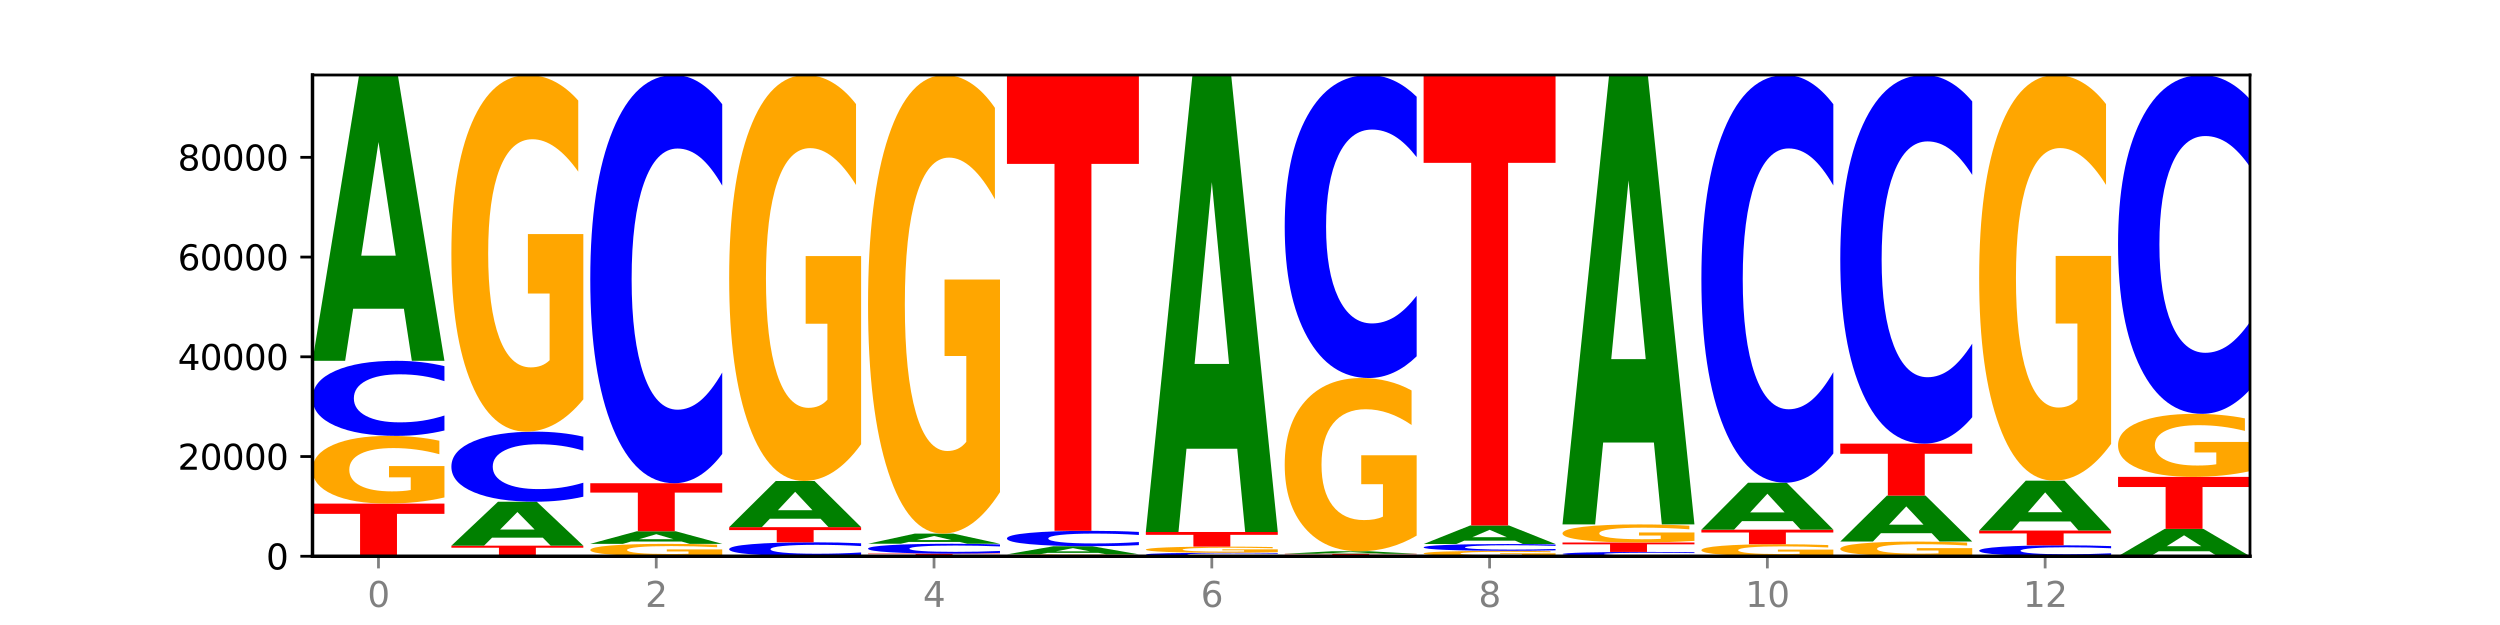 <?xml version="1.0" encoding="utf-8" standalone="no"?>
<!DOCTYPE svg PUBLIC "-//W3C//DTD SVG 1.1//EN"
  "http://www.w3.org/Graphics/SVG/1.1/DTD/svg11.dtd">
<svg xmlns:xlink="http://www.w3.org/1999/xlink" width="720pt" height="180pt" viewBox="0 0 720 180" xmlns="http://www.w3.org/2000/svg" version="1.1">
 <defs>
  <style type="text/css">*{stroke-linejoin: round; stroke-linecap: butt}</style>
 </defs>
 <g id="figure_1">
  <g id="patch_1">
   <path d="M 0 180 
L 720 180 
L 720 0 
L 0 0 
z
" style="fill: #ffffff"/>
  </g>
  <g id="axes_1">
   <g id="patch_2">
    <path d="M 90 160.2 
L 648 160.2 
L 648 21.6 
L 90 21.6 
z
" style="fill: #ffffff"/>
   </g>
   <g id="line2d_1">
    <path d="M 90 160.2 
L 648 160.2 
" clip-path="url(#p66446a0b0b)" style="fill: none; stroke: #000000; stroke-width: 0.5; stroke-linecap: square"/>
   </g>
   <g id="patch_3">
    <path d="M 90 145.03 
L 128 145.03 
L 128 147.988 
L 114.329 147.988 
L 114.329 160.2 
L 103.698 160.2 
L 103.698 147.988 
L 90 147.988 
L 90 145.03 
z
" clip-path="url(#p66446a0b0b)" style="fill: #ff0000"/>
   </g>
   <g id="patch_4">
    <path d="M 128 143.266 
Q 124.168 144.148 120.046 144.591 
Q 115.924 145.03 111.529 145.03 
Q 101.599 145.03 95.8 142.404 
Q 90 139.778 90 135.287 
Q 90 130.744 95.902 128.138 
Q 101.812 125.532 112.091 125.532 
Q 116.052 125.532 119.68 125.886 
Q 123.316 126.237 126.535 126.93 
L 126.535 130.816 
Q 123.214 129.926 119.926 129.487 
Q 116.639 129.044 113.335 129.044 
Q 107.22 129.044 103.907 130.663 
Q 100.594 132.278 100.594 135.287 
Q 100.594 138.267 103.788 139.894 
Q 106.982 141.518 112.858 141.518 
Q 114.459 141.518 115.83 141.425 
Q 117.201 141.328 118.291 141.127 
L 118.291 137.478 
L 112.032 137.478 
L 112.032 134.228 
L 128 134.228 
L 128 143.266 
z
" clip-path="url(#p66446a0b0b)" style="fill: #ffa600"/>
   </g>
   <g id="patch_5">
    <path d="M 128 123.982 
Q 124.821 124.751 121.384 125.139 
Q 117.947 125.532 114.204 125.532 
Q 103.04 125.532 96.52 122.62 
Q 90 119.709 90 114.729 
Q 90 109.732 96.52 106.825 
Q 103.04 103.913 114.204 103.913 
Q 117.947 103.913 121.384 104.306 
Q 124.821 104.695 128 105.463 
L 128 109.772 
Q 124.793 108.754 121.681 108.281 
Q 118.569 107.807 115.132 107.807 
Q 108.966 107.807 105.434 109.652 
Q 101.91 111.492 101.91 114.729 
Q 101.91 117.954 105.434 119.798 
Q 108.966 121.638 115.132 121.638 
Q 118.569 121.638 121.681 121.165 
Q 124.793 120.687 128 119.668 
L 128 123.982 
z
" clip-path="url(#p66446a0b0b)" style="fill: #0000ff"/>
   </g>
   <g id="patch_6">
    <path d="M 116.323 88.918 
L 101.708 88.918 
L 99.401 103.913 
L 90 103.913 
L 103.425 21.6 
L 114.575 21.6 
L 128 103.913 
L 118.607 103.913 
L 116.323 88.918 
z
M 104.039 73.641 
L 113.969 73.641 
L 109.012 40.899 
L 104.039 73.641 
z
" clip-path="url(#p66446a0b0b)" style="fill: #008000"/>
   </g>
   <g id="patch_7">
    <path d="M 130 157.158 
L 168 157.158 
L 168 157.751 
L 154.329 157.751 
L 154.329 160.2 
L 143.698 160.2 
L 143.698 157.751 
L 130 157.751 
L 130 157.158 
z
" clip-path="url(#p66446a0b0b)" style="fill: #ff0000"/>
   </g>
   <g id="patch_8">
    <path d="M 156.323 154.851 
L 141.708 154.851 
L 139.401 157.158 
L 130 157.158 
L 143.425 144.495 
L 154.575 144.495 
L 168 157.158 
L 158.607 157.158 
L 156.323 154.851 
z
M 144.039 152.501 
L 153.969 152.501 
L 149.012 147.464 
L 144.039 152.501 
z
" clip-path="url(#p66446a0b0b)" style="fill: #008000"/>
   </g>
   <g id="patch_9">
    <path d="M 168 143.049 
Q 164.821 143.766 161.384 144.129 
Q 157.947 144.495 154.204 144.495 
Q 143.04 144.495 136.52 141.777 
Q 130 139.059 130 134.411 
Q 130 129.746 136.52 127.032 
Q 143.04 124.314 154.204 124.314 
Q 157.947 124.314 161.384 124.681 
Q 164.821 125.044 168 125.761 
L 168 129.784 
Q 164.793 128.833 161.681 128.391 
Q 158.569 127.949 155.132 127.949 
Q 148.966 127.949 145.434 129.671 
Q 141.91 131.389 141.91 134.411 
Q 141.91 137.421 145.434 139.143 
Q 148.966 140.86 155.132 140.86 
Q 158.569 140.86 161.681 140.418 
Q 164.793 139.972 168 139.022 
L 168 143.049 
z
" clip-path="url(#p66446a0b0b)" style="fill: #0000ff"/>
   </g>
   <g id="patch_10">
    <path d="M 168 115.021 
Q 164.168 119.668 160.046 122.001 
Q 155.924 124.314 151.529 124.314 
Q 141.599 124.314 135.8 110.48 
Q 130 96.646 130 72.989 
Q 130 49.056 135.902 35.328 
Q 141.812 21.6 152.091 21.6 
Q 156.052 21.6 159.68 23.467 
Q 163.316 25.313 166.535 28.962 
L 166.535 49.437 
Q 163.214 44.748 159.926 42.436 
Q 156.639 40.102 153.335 40.102 
Q 147.22 40.102 143.907 48.631 
Q 140.594 57.139 140.594 72.989 
Q 140.594 88.69 143.788 97.262 
Q 146.982 105.812 152.858 105.812 
Q 154.459 105.812 155.83 105.324 
Q 157.201 104.815 158.291 103.754 
L 158.291 84.531 
L 152.032 84.531 
L 152.032 67.409 
L 168 67.409 
L 168 115.021 
z
" clip-path="url(#p66446a0b0b)" style="fill: #ffa600"/>
   </g>
   <g id="patch_11">
    <path d="M 208 159.877 
Q 204.168 160.038 200.046 160.12 
Q 195.924 160.2 191.529 160.2 
Q 181.599 160.2 175.8 159.719 
Q 170 159.237 170 158.414 
Q 170 157.582 175.902 157.104 
Q 181.812 156.627 192.091 156.627 
Q 196.052 156.627 199.68 156.692 
Q 203.316 156.756 206.535 156.883 
L 206.535 157.595 
Q 203.214 157.432 199.926 157.352 
Q 196.639 157.27 193.335 157.27 
Q 187.22 157.27 183.907 157.567 
Q 180.594 157.863 180.594 158.414 
Q 180.594 158.961 183.788 159.259 
Q 186.982 159.556 192.858 159.556 
Q 194.459 159.556 195.83 159.539 
Q 197.201 159.522 198.291 159.485 
L 198.291 158.816 
L 192.032 158.816 
L 192.032 158.22 
L 208 158.22 
L 208 159.877 
z
" clip-path="url(#p66446a0b0b)" style="fill: #ffa600"/>
   </g>
   <g id="patch_12">
    <path d="M 196.323 155.965 
L 181.708 155.965 
L 179.401 156.627 
L 170 156.627 
L 183.425 152.996 
L 194.575 152.996 
L 208 156.627 
L 198.607 156.627 
L 196.323 155.965 
z
M 184.039 155.292 
L 193.969 155.292 
L 189.012 153.847 
L 184.039 155.292 
z
" clip-path="url(#p66446a0b0b)" style="fill: #008000"/>
   </g>
   <g id="patch_13">
    <path d="M 170 139.173 
L 208 139.173 
L 208 141.869 
L 194.329 141.869 
L 194.329 152.996 
L 183.698 152.996 
L 183.698 141.869 
L 170 141.869 
L 170 139.173 
z
" clip-path="url(#p66446a0b0b)" style="fill: #ff0000"/>
   </g>
   <g id="patch_14">
    <path d="M 208 130.745 
Q 204.821 134.923 201.384 137.036 
Q 197.947 139.173 194.204 139.173 
Q 183.04 139.173 176.52 123.338 
Q 170 107.503 170 80.423 
Q 170 53.246 176.52 37.435 
Q 183.04 21.6 194.204 21.6 
Q 197.947 21.6 201.384 23.737 
Q 204.821 25.85 208 30.028 
L 208 53.464 
Q 204.793 47.927 201.681 45.353 
Q 198.569 42.778 195.132 42.778 
Q 188.966 42.778 185.434 52.809 
Q 181.91 62.815 181.91 80.423 
Q 181.91 97.958 185.434 107.989 
Q 188.966 117.995 195.132 117.995 
Q 198.569 117.995 201.681 115.42 
Q 204.793 112.822 208 107.284 
L 208 130.745 
z
" clip-path="url(#p66446a0b0b)" style="fill: #0000ff"/>
   </g>
   <g id="patch_15">
    <path d="M 248 159.912 
Q 244.821 160.055 241.384 160.127 
Q 237.947 160.2 234.204 160.2 
Q 223.04 160.2 216.52 159.659 
Q 210 159.118 210 158.193 
Q 210 157.264 216.52 156.724 
Q 223.04 156.183 234.204 156.183 
Q 237.947 156.183 241.384 156.256 
Q 244.821 156.328 248 156.471 
L 248 157.272 
Q 244.793 157.082 241.681 156.995 
Q 238.569 156.907 235.132 156.907 
Q 228.966 156.907 225.434 157.249 
Q 221.91 157.591 221.91 158.193 
Q 221.91 158.792 225.434 159.135 
Q 228.966 159.476 235.132 159.476 
Q 238.569 159.476 241.681 159.388 
Q 244.793 159.3 248 159.11 
L 248 159.912 
z
" clip-path="url(#p66446a0b0b)" style="fill: #0000ff"/>
   </g>
   <g id="patch_16">
    <path d="M 210 151.821 
L 248 151.821 
L 248 152.672 
L 234.329 152.672 
L 234.329 156.183 
L 223.698 156.183 
L 223.698 152.672 
L 210 152.672 
L 210 151.821 
z
" clip-path="url(#p66446a0b0b)" style="fill: #ff0000"/>
   </g>
   <g id="patch_17">
    <path d="M 236.323 149.399 
L 221.708 149.399 
L 219.401 151.821 
L 210 151.821 
L 223.425 138.522 
L 234.575 138.522 
L 248 151.821 
L 238.607 151.821 
L 236.323 149.399 
z
M 224.039 146.93 
L 233.969 146.93 
L 229.012 141.64 
L 224.039 146.93 
z
" clip-path="url(#p66446a0b0b)" style="fill: #008000"/>
   </g>
   <g id="patch_18">
    <path d="M 248 127.943 
Q 244.168 133.233 240.046 135.89 
Q 235.924 138.522 231.529 138.522 
Q 221.599 138.522 215.8 122.775 
Q 210 107.027 210 80.097 
Q 210 52.853 215.902 37.227 
Q 221.812 21.6 232.091 21.6 
Q 236.052 21.6 239.68 23.725 
Q 243.316 25.827 246.535 29.981 
L 246.535 53.288 
Q 243.214 47.95 239.926 45.318 
Q 236.639 42.661 233.335 42.661 
Q 227.22 42.661 223.907 52.37 
Q 220.594 62.055 220.594 80.097 
Q 220.594 97.97 223.788 107.728 
Q 226.982 117.461 232.858 117.461 
Q 234.459 117.461 235.83 116.906 
Q 237.201 116.326 238.291 115.119 
L 238.291 93.236 
L 232.032 93.236 
L 232.032 73.745 
L 248 73.745 
L 248 127.943 
z
" clip-path="url(#p66446a0b0b)" style="fill: #ffa600"/>
   </g>
   <g id="patch_19">
    <path d="M 250 159.446 
L 288 159.446 
L 288 159.593 
L 274.329 159.593 
L 274.329 160.2 
L 263.698 160.2 
L 263.698 159.593 
L 250 159.593 
L 250 159.446 
z
" clip-path="url(#p66446a0b0b)" style="fill: #ff0000"/>
   </g>
   <g id="patch_20">
    <path d="M 288 159.242 
Q 284.821 159.343 281.384 159.394 
Q 277.947 159.446 274.204 159.446 
Q 263.04 159.446 256.52 159.063 
Q 250 158.68 250 158.025 
Q 250 157.368 256.52 156.985 
Q 263.04 156.602 274.204 156.602 
Q 277.947 156.602 281.384 156.654 
Q 284.821 156.705 288 156.806 
L 288 157.373 
Q 284.793 157.239 281.681 157.177 
Q 278.569 157.115 275.132 157.115 
Q 268.966 157.115 265.434 157.357 
Q 261.91 157.599 261.91 158.025 
Q 261.91 158.449 265.434 158.692 
Q 268.966 158.934 275.132 158.934 
Q 278.569 158.934 281.681 158.872 
Q 284.793 158.809 288 158.675 
L 288 159.242 
z
" clip-path="url(#p66446a0b0b)" style="fill: #0000ff"/>
   </g>
   <g id="patch_21">
    <path d="M 276.323 156.071 
L 261.708 156.071 
L 259.401 156.602 
L 250 156.602 
L 263.425 153.685 
L 274.575 153.685 
L 288 156.602 
L 278.607 156.602 
L 276.323 156.071 
z
M 264.039 155.53 
L 273.969 155.53 
L 269.012 154.369 
L 264.039 155.53 
z
" clip-path="url(#p66446a0b0b)" style="fill: #008000"/>
   </g>
   <g id="patch_22">
    <path d="M 288 141.735 
Q 284.168 147.71 280.046 150.711 
Q 275.924 153.685 271.529 153.685 
Q 261.599 153.685 255.8 135.896 
Q 250 118.106 250 87.684 
Q 250 56.906 255.902 39.253 
Q 261.812 21.6 272.091 21.6 
Q 276.052 21.6 279.68 24.001 
Q 283.316 26.375 286.535 31.068 
L 286.535 57.398 
Q 283.214 51.368 279.926 48.394 
Q 276.639 45.392 273.335 45.392 
Q 267.22 45.392 263.907 56.361 
Q 260.594 67.302 260.594 87.684 
Q 260.594 107.874 263.788 118.897 
Q 266.982 129.893 272.858 129.893 
Q 274.459 129.893 275.83 129.266 
Q 277.201 128.611 278.291 127.247 
L 278.291 102.527 
L 272.032 102.527 
L 272.032 80.508 
L 288 80.508 
L 288 141.735 
z
" clip-path="url(#p66446a0b0b)" style="fill: #ffa600"/>
   </g>
   <g id="patch_23">
    <path d="M 328 160.15 
Q 324.168 160.175 320.046 160.188 
Q 315.924 160.2 311.529 160.2 
Q 301.599 160.2 295.8 160.126 
Q 290 160.051 290 159.924 
Q 290 159.796 295.902 159.722 
Q 301.812 159.649 312.091 159.649 
Q 316.052 159.649 319.68 159.659 
Q 323.316 159.668 326.535 159.688 
L 326.535 159.798 
Q 323.214 159.773 319.926 159.76 
Q 316.639 159.748 313.335 159.748 
Q 307.22 159.748 303.907 159.794 
Q 300.594 159.839 300.594 159.924 
Q 300.594 160.009 303.788 160.055 
Q 306.982 160.101 312.858 160.101 
Q 314.459 160.101 315.83 160.098 
Q 317.201 160.095 318.291 160.09 
L 318.291 159.986 
L 312.032 159.986 
L 312.032 159.894 
L 328 159.894 
L 328 160.15 
z
" clip-path="url(#p66446a0b0b)" style="fill: #ffa600"/>
   </g>
   <g id="patch_24">
    <path d="M 316.323 159.224 
L 301.708 159.224 
L 299.401 159.649 
L 290 159.649 
L 303.425 157.316 
L 314.575 157.316 
L 328 159.649 
L 318.607 159.649 
L 316.323 159.224 
z
M 304.039 158.791 
L 313.969 158.791 
L 309.012 157.863 
L 304.039 158.791 
z
" clip-path="url(#p66446a0b0b)" style="fill: #008000"/>
   </g>
   <g id="patch_25">
    <path d="M 328 156.998 
Q 324.821 157.156 321.384 157.235 
Q 317.947 157.316 314.204 157.316 
Q 303.04 157.316 296.52 156.718 
Q 290 156.12 290 155.096 
Q 290 154.07 296.52 153.472 
Q 303.04 152.874 314.204 152.874 
Q 317.947 152.874 321.384 152.955 
Q 324.821 153.035 328 153.192 
L 328 154.078 
Q 324.793 153.869 321.681 153.771 
Q 318.569 153.674 315.132 153.674 
Q 308.966 153.674 305.434 154.053 
Q 301.91 154.431 301.91 155.096 
Q 301.91 155.759 305.434 156.138 
Q 308.966 156.516 315.132 156.516 
Q 318.569 156.516 321.681 156.419 
Q 324.793 156.321 328 156.111 
L 328 156.998 
z
" clip-path="url(#p66446a0b0b)" style="fill: #0000ff"/>
   </g>
   <g id="patch_26">
    <path d="M 290 21.6 
L 328 21.6 
L 328 47.202 
L 314.329 47.202 
L 314.329 152.874 
L 303.698 152.874 
L 303.698 47.202 
L 290 47.202 
L 290 21.6 
z
" clip-path="url(#p66446a0b0b)" style="fill: #ff0000"/>
   </g>
   <g id="patch_27">
    <path d="M 368 160.127 
Q 364.821 160.163 361.384 160.182 
Q 357.947 160.2 354.204 160.2 
Q 343.04 160.2 336.52 160.063 
Q 330 159.926 330 159.693 
Q 330 159.458 336.52 159.321 
Q 343.04 159.185 354.204 159.185 
Q 357.947 159.185 361.384 159.203 
Q 364.821 159.221 368 159.257 
L 368 159.46 
Q 364.793 159.412 361.681 159.39 
Q 358.569 159.368 355.132 159.368 
Q 348.966 159.368 345.434 159.454 
Q 341.91 159.541 341.91 159.693 
Q 341.91 159.844 345.434 159.931 
Q 348.966 160.017 355.132 160.017 
Q 358.569 160.017 361.681 159.995 
Q 364.793 159.972 368 159.925 
L 368 160.127 
z
" clip-path="url(#p66446a0b0b)" style="fill: #0000ff"/>
   </g>
   <g id="patch_28">
    <path d="M 368 159.025 
Q 364.168 159.105 360.046 159.145 
Q 355.924 159.185 351.529 159.185 
Q 341.599 159.185 335.8 158.947 
Q 330 158.71 330 158.304 
Q 330 157.893 335.902 157.658 
Q 341.812 157.422 352.091 157.422 
Q 356.052 157.422 359.68 157.454 
Q 363.316 157.486 366.535 157.549 
L 366.535 157.9 
Q 363.214 157.82 359.926 157.78 
Q 356.639 157.74 353.335 157.74 
Q 347.22 157.74 343.907 157.886 
Q 340.594 158.032 340.594 158.304 
Q 340.594 158.573 343.788 158.721 
Q 346.982 158.867 352.858 158.867 
Q 354.459 158.867 355.83 158.859 
Q 357.201 158.85 358.291 158.832 
L 358.291 158.502 
L 352.032 158.502 
L 352.032 158.208 
L 368 158.208 
L 368 159.025 
z
" clip-path="url(#p66446a0b0b)" style="fill: #ffa600"/>
   </g>
   <g id="patch_29">
    <path d="M 330 153.213 
L 368 153.213 
L 368 154.034 
L 354.329 154.034 
L 354.329 157.422 
L 343.698 157.422 
L 343.698 154.034 
L 330 154.034 
L 330 153.213 
z
" clip-path="url(#p66446a0b0b)" style="fill: #ff0000"/>
   </g>
   <g id="patch_30">
    <path d="M 356.323 129.237 
L 341.708 129.237 
L 339.401 153.213 
L 330 153.213 
L 343.425 21.6 
L 354.575 21.6 
L 368 153.213 
L 358.607 153.213 
L 356.323 129.237 
z
M 344.039 104.81 
L 353.969 104.81 
L 349.012 52.458 
L 344.039 104.81 
z
" clip-path="url(#p66446a0b0b)" style="fill: #008000"/>
   </g>
   <g id="patch_31">
    <path d="M 370 159.489 
L 408 159.489 
L 408 159.628 
L 394.329 159.628 
L 394.329 160.2 
L 383.698 160.2 
L 383.698 159.628 
L 370 159.628 
L 370 159.489 
z
" clip-path="url(#p66446a0b0b)" style="fill: #ff0000"/>
   </g>
   <g id="patch_32">
    <path d="M 396.323 159.359 
L 381.708 159.359 
L 379.401 159.489 
L 370 159.489 
L 383.425 158.772 
L 394.575 158.772 
L 408 159.489 
L 398.607 159.489 
L 396.323 159.359 
z
M 384.039 159.226 
L 393.969 159.226 
L 389.012 158.94 
L 384.039 159.226 
z
" clip-path="url(#p66446a0b0b)" style="fill: #008000"/>
   </g>
   <g id="patch_33">
    <path d="M 408 154.257 
Q 404.168 156.515 400.046 157.649 
Q 395.924 158.772 391.529 158.772 
Q 381.599 158.772 375.8 152.052 
Q 370 145.331 370 133.837 
Q 370 122.21 375.902 115.54 
Q 381.812 108.871 392.091 108.871 
Q 396.052 108.871 399.68 109.778 
Q 403.316 110.675 406.535 112.448 
L 406.535 122.395 
Q 403.214 120.117 399.926 118.993 
Q 396.639 117.86 393.335 117.86 
Q 387.22 117.86 383.907 122.003 
Q 380.594 126.137 380.594 133.837 
Q 380.594 141.465 383.788 145.63 
Q 386.982 149.784 392.858 149.784 
Q 394.459 149.784 395.83 149.547 
Q 397.201 149.299 398.291 148.784 
L 398.291 139.445 
L 392.032 139.445 
L 392.032 131.126 
L 408 131.126 
L 408 154.257 
z
" clip-path="url(#p66446a0b0b)" style="fill: #ffa600"/>
   </g>
   <g id="patch_34">
    <path d="M 408 102.615 
Q 404.821 105.716 401.384 107.285 
Q 397.947 108.871 394.204 108.871 
Q 383.04 108.871 376.52 97.117 
Q 370 85.363 370 65.263 
Q 370 45.09 376.52 33.354 
Q 383.04 21.6 394.204 21.6 
Q 397.947 21.6 401.384 23.186 
Q 404.821 24.755 408 27.856 
L 408 45.252 
Q 404.793 41.142 401.681 39.231 
Q 398.569 37.32 395.132 37.32 
Q 388.966 37.32 385.434 44.765 
Q 381.91 52.193 381.91 65.263 
Q 381.91 78.278 385.434 85.724 
Q 388.966 93.151 395.132 93.151 
Q 398.569 93.151 401.681 91.24 
Q 404.793 89.311 408 85.201 
L 408 102.615 
z
" clip-path="url(#p66446a0b0b)" style="fill: #0000ff"/>
   </g>
   <g id="patch_35">
    <path d="M 448 160.058 
Q 444.168 160.129 440.046 160.165 
Q 435.924 160.2 431.529 160.2 
Q 421.599 160.2 415.8 159.989 
Q 410 159.779 410 159.418 
Q 410 159.054 415.902 158.845 
Q 421.812 158.636 432.091 158.636 
Q 436.052 158.636 439.68 158.664 
Q 443.316 158.693 446.535 158.748 
L 446.535 159.06 
Q 443.214 158.988 439.926 158.953 
Q 436.639 158.918 433.335 158.918 
Q 427.22 158.918 423.907 159.048 
Q 420.594 159.177 420.594 159.418 
Q 420.594 159.658 423.788 159.788 
Q 426.982 159.918 432.858 159.918 
Q 434.459 159.918 435.83 159.911 
Q 437.201 159.903 438.291 159.887 
L 438.291 159.594 
L 432.032 159.594 
L 432.032 159.334 
L 448 159.334 
L 448 160.058 
z
" clip-path="url(#p66446a0b0b)" style="fill: #ffa600"/>
   </g>
   <g id="patch_36">
    <path d="M 448 158.496 
Q 444.821 158.565 441.384 158.6 
Q 437.947 158.636 434.204 158.636 
Q 423.04 158.636 416.52 158.373 
Q 410 158.109 410 157.659 
Q 410 157.206 416.52 156.943 
Q 423.04 156.68 434.204 156.68 
Q 437.947 156.68 441.384 156.715 
Q 444.821 156.751 448 156.82 
L 448 157.21 
Q 444.793 157.118 441.681 157.075 
Q 438.569 157.032 435.132 157.032 
Q 428.966 157.032 425.434 157.199 
Q 421.91 157.366 421.91 157.659 
Q 421.91 157.95 425.434 158.117 
Q 428.966 158.284 435.132 158.284 
Q 438.569 158.284 441.681 158.241 
Q 444.793 158.198 448 158.105 
L 448 158.496 
z
" clip-path="url(#p66446a0b0b)" style="fill: #0000ff"/>
   </g>
   <g id="patch_37">
    <path d="M 436.323 155.706 
L 421.708 155.706 
L 419.401 156.68 
L 410 156.68 
L 423.425 151.332 
L 434.575 151.332 
L 448 156.68 
L 438.607 156.68 
L 436.323 155.706 
z
M 424.039 154.713 
L 433.969 154.713 
L 429.012 152.586 
L 424.039 154.713 
z
" clip-path="url(#p66446a0b0b)" style="fill: #008000"/>
   </g>
   <g id="patch_38">
    <path d="M 410 21.6 
L 448 21.6 
L 448 46.901 
L 434.329 46.901 
L 434.329 151.332 
L 423.698 151.332 
L 423.698 46.901 
L 410 46.901 
L 410 21.6 
z
" clip-path="url(#p66446a0b0b)" style="fill: #ff0000"/>
   </g>
   <g id="patch_39">
    <path d="M 488 160.111 
Q 484.821 160.155 481.384 160.177 
Q 477.947 160.2 474.204 160.2 
Q 463.04 160.2 456.52 160.033 
Q 450 159.865 450 159.579 
Q 450 159.292 456.52 159.125 
Q 463.04 158.958 474.204 158.958 
Q 477.947 158.958 481.384 158.98 
Q 484.821 159.003 488 159.047 
L 488 159.294 
Q 484.793 159.236 481.681 159.209 
Q 478.569 159.181 475.132 159.181 
Q 468.966 159.181 465.434 159.287 
Q 461.91 159.393 461.91 159.579 
Q 461.91 159.765 465.434 159.87 
Q 468.966 159.976 475.132 159.976 
Q 478.569 159.976 481.681 159.949 
Q 484.793 159.922 488 159.863 
L 488 160.111 
z
" clip-path="url(#p66446a0b0b)" style="fill: #0000ff"/>
   </g>
   <g id="patch_40">
    <path d="M 450 156.242 
L 488 156.242 
L 488 156.772 
L 474.329 156.772 
L 474.329 158.958 
L 463.698 158.958 
L 463.698 156.772 
L 450 156.772 
L 450 156.242 
z
" clip-path="url(#p66446a0b0b)" style="fill: #ff0000"/>
   </g>
   <g id="patch_41">
    <path d="M 488 155.77 
Q 484.168 156.006 480.046 156.125 
Q 475.924 156.242 471.529 156.242 
Q 461.599 156.242 455.8 155.54 
Q 450 154.838 450 153.638 
Q 450 152.424 455.902 151.728 
Q 461.812 151.031 472.091 151.031 
Q 476.052 151.031 479.68 151.126 
Q 483.316 151.22 486.535 151.405 
L 486.535 152.444 
Q 483.214 152.206 479.926 152.088 
Q 476.639 151.97 473.335 151.97 
Q 467.22 151.97 463.907 152.403 
Q 460.594 152.834 460.594 153.638 
Q 460.594 154.435 463.788 154.87 
Q 466.982 155.303 472.858 155.303 
Q 474.459 155.303 475.83 155.279 
Q 477.201 155.253 478.291 155.199 
L 478.291 154.224 
L 472.032 154.224 
L 472.032 153.355 
L 488 153.355 
L 488 155.77 
z
" clip-path="url(#p66446a0b0b)" style="fill: #ffa600"/>
   </g>
   <g id="patch_42">
    <path d="M 476.323 127.453 
L 461.708 127.453 
L 459.401 151.031 
L 450 151.031 
L 463.425 21.6 
L 474.575 21.6 
L 488 151.031 
L 478.607 151.031 
L 476.323 127.453 
z
M 464.039 103.431 
L 473.969 103.431 
L 469.012 51.947 
L 464.039 103.431 
z
" clip-path="url(#p66446a0b0b)" style="fill: #008000"/>
   </g>
   <g id="patch_43">
    <path d="M 528 159.886 
Q 524.168 160.043 520.046 160.122 
Q 515.924 160.2 511.529 160.2 
Q 501.599 160.2 495.8 159.733 
Q 490 159.265 490 158.466 
Q 490 157.658 495.902 157.194 
Q 501.812 156.73 512.091 156.73 
Q 516.052 156.73 519.68 156.793 
Q 523.316 156.856 526.535 156.979 
L 526.535 157.671 
Q 523.214 157.512 519.926 157.434 
Q 516.639 157.355 513.335 157.355 
Q 507.22 157.355 503.907 157.643 
Q 500.594 157.931 500.594 158.466 
Q 500.594 158.997 503.788 159.286 
Q 506.982 159.575 512.858 159.575 
Q 514.459 159.575 515.83 159.559 
Q 517.201 159.541 518.291 159.505 
L 518.291 158.856 
L 512.032 158.856 
L 512.032 158.278 
L 528 158.278 
L 528 159.886 
z
" clip-path="url(#p66446a0b0b)" style="fill: #ffa600"/>
   </g>
   <g id="patch_44">
    <path d="M 490 152.547 
L 528 152.547 
L 528 153.363 
L 514.329 153.363 
L 514.329 156.73 
L 503.698 156.73 
L 503.698 153.363 
L 490 153.363 
L 490 152.547 
z
" clip-path="url(#p66446a0b0b)" style="fill: #ff0000"/>
   </g>
   <g id="patch_45">
    <path d="M 516.323 150.083 
L 501.708 150.083 
L 499.401 152.547 
L 490 152.547 
L 503.425 139.024 
L 514.575 139.024 
L 528 152.547 
L 518.607 152.547 
L 516.323 150.083 
z
M 504.039 147.573 
L 513.969 147.573 
L 509.012 142.194 
L 504.039 147.573 
z
" clip-path="url(#p66446a0b0b)" style="fill: #008000"/>
   </g>
   <g id="patch_46">
    <path d="M 528 130.607 
Q 524.821 134.779 521.384 136.889 
Q 517.947 139.024 514.204 139.024 
Q 503.04 139.024 496.52 123.209 
Q 490 107.394 490 80.348 
Q 490 53.206 496.52 37.415 
Q 503.04 21.6 514.204 21.6 
Q 517.947 21.6 521.384 23.735 
Q 524.821 25.845 528 30.017 
L 528 53.424 
Q 524.793 47.894 521.681 45.322 
Q 518.569 42.751 515.132 42.751 
Q 508.966 42.751 505.434 52.769 
Q 501.91 62.763 501.91 80.348 
Q 501.91 97.861 505.434 107.879 
Q 508.966 117.872 515.132 117.872 
Q 518.569 117.872 521.681 115.301 
Q 524.793 112.706 528 107.175 
L 528 130.607 
z
" clip-path="url(#p66446a0b0b)" style="fill: #0000ff"/>
   </g>
   <g id="patch_47">
    <path d="M 568 159.817 
Q 564.168 160.009 560.046 160.105 
Q 555.924 160.2 551.529 160.2 
Q 541.599 160.2 535.8 159.63 
Q 530 159.06 530 158.085 
Q 530 157.099 535.902 156.533 
Q 541.812 155.968 552.091 155.968 
Q 556.052 155.968 559.68 156.045 
Q 563.316 156.121 566.535 156.271 
L 566.535 157.115 
Q 563.214 156.921 559.926 156.826 
Q 556.639 156.73 553.335 156.73 
Q 547.22 156.73 543.907 157.081 
Q 540.594 157.432 540.594 158.085 
Q 540.594 158.732 543.788 159.085 
Q 546.982 159.438 552.858 159.438 
Q 554.459 159.438 555.83 159.418 
Q 557.201 159.397 558.291 159.353 
L 558.291 158.561 
L 552.032 158.561 
L 552.032 157.855 
L 568 157.855 
L 568 159.817 
z
" clip-path="url(#p66446a0b0b)" style="fill: #ffa600"/>
   </g>
   <g id="patch_48">
    <path d="M 556.323 153.558 
L 541.708 153.558 
L 539.401 155.968 
L 530 155.968 
L 543.425 142.742 
L 554.575 142.742 
L 568 155.968 
L 558.607 155.968 
L 556.323 153.558 
z
M 544.039 151.104 
L 553.969 151.104 
L 549.012 145.843 
L 544.039 151.104 
z
" clip-path="url(#p66446a0b0b)" style="fill: #008000"/>
   </g>
   <g id="patch_49">
    <path d="M 530 127.768 
L 568 127.768 
L 568 130.688 
L 554.329 130.688 
L 554.329 142.742 
L 543.698 142.742 
L 543.698 130.688 
L 530 130.688 
L 530 127.768 
z
" clip-path="url(#p66446a0b0b)" style="fill: #ff0000"/>
   </g>
   <g id="patch_50">
    <path d="M 568 120.158 
Q 564.821 123.93 561.384 125.838 
Q 557.947 127.768 554.204 127.768 
Q 543.04 127.768 536.52 113.469 
Q 530 99.17 530 74.717 
Q 530 50.176 536.52 35.899 
Q 543.04 21.6 554.204 21.6 
Q 557.947 21.6 561.384 23.53 
Q 564.821 25.438 568 29.21 
L 568 50.374 
Q 564.793 45.373 561.681 43.049 
Q 558.569 40.724 555.132 40.724 
Q 548.966 40.724 545.434 49.781 
Q 541.91 58.817 541.91 74.717 
Q 541.91 90.551 545.434 99.609 
Q 548.966 108.644 555.132 108.644 
Q 558.569 108.644 561.681 106.32 
Q 564.793 103.973 568 98.973 
L 568 120.158 
z
" clip-path="url(#p66446a0b0b)" style="fill: #0000ff"/>
   </g>
   <g id="patch_51">
    <path d="M 608 159.974 
Q 604.821 160.086 601.384 160.143 
Q 597.947 160.2 594.204 160.2 
Q 583.04 160.2 576.52 159.776 
Q 570 159.351 570 158.625 
Q 570 157.897 576.52 157.473 
Q 583.04 157.049 594.204 157.049 
Q 597.947 157.049 601.384 157.106 
Q 604.821 157.163 608 157.275 
L 608 157.903 
Q 604.793 157.755 601.681 157.686 
Q 598.569 157.617 595.132 157.617 
Q 588.966 157.617 585.434 157.885 
Q 581.91 158.154 581.91 158.625 
Q 581.91 159.095 585.434 159.364 
Q 588.966 159.632 595.132 159.632 
Q 598.569 159.632 601.681 159.563 
Q 604.793 159.494 608 159.345 
L 608 159.974 
z
" clip-path="url(#p66446a0b0b)" style="fill: #0000ff"/>
   </g>
   <g id="patch_52">
    <path d="M 570 152.799 
L 608 152.799 
L 608 153.628 
L 594.329 153.628 
L 594.329 157.049 
L 583.698 157.049 
L 583.698 153.628 
L 570 153.628 
L 570 152.799 
z
" clip-path="url(#p66446a0b0b)" style="fill: #ff0000"/>
   </g>
   <g id="patch_53">
    <path d="M 596.323 150.181 
L 581.708 150.181 
L 579.401 152.799 
L 570 152.799 
L 583.425 138.425 
L 594.575 138.425 
L 608 152.799 
L 598.607 152.799 
L 596.323 150.181 
z
M 584.039 147.513 
L 593.969 147.513 
L 589.012 141.795 
L 584.039 147.513 
z
" clip-path="url(#p66446a0b0b)" style="fill: #008000"/>
   </g>
   <g id="patch_54">
    <path d="M 608 127.855 
Q 604.168 133.14 600.046 135.794 
Q 595.924 138.425 591.529 138.425 
Q 581.599 138.425 575.8 122.69 
Q 570 106.956 570 80.049 
Q 570 52.827 575.902 37.214 
Q 581.812 21.6 592.091 21.6 
Q 596.052 21.6 599.68 23.724 
Q 603.316 25.823 606.535 29.974 
L 606.535 53.262 
Q 603.214 47.928 599.926 45.298 
Q 596.639 42.643 593.335 42.643 
Q 587.22 42.643 583.907 52.345 
Q 580.594 62.022 580.594 80.049 
Q 580.594 97.906 583.788 107.656 
Q 586.982 117.381 592.858 117.381 
Q 594.459 117.381 595.83 116.826 
Q 597.201 116.247 598.291 115.04 
L 598.291 93.177 
L 592.032 93.177 
L 592.032 73.702 
L 608 73.702 
L 608 127.855 
z
" clip-path="url(#p66446a0b0b)" style="fill: #ffa600"/>
   </g>
   <g id="patch_55">
    <path d="M 636.323 158.764 
L 621.708 158.764 
L 619.401 160.2 
L 610 160.2 
L 623.425 152.317 
L 634.575 152.317 
L 648 160.2 
L 638.607 160.2 
L 636.323 158.764 
z
M 624.039 157.301 
L 633.969 157.301 
L 629.012 154.165 
L 624.039 157.301 
z
" clip-path="url(#p66446a0b0b)" style="fill: #008000"/>
   </g>
   <g id="patch_56">
    <path d="M 610 137.342 
L 648 137.342 
L 648 140.262 
L 634.329 140.262 
L 634.329 152.317 
L 623.698 152.317 
L 623.698 140.262 
L 610 140.262 
L 610 137.342 
z
" clip-path="url(#p66446a0b0b)" style="fill: #ff0000"/>
   </g>
   <g id="patch_57">
    <path d="M 648 135.699 
Q 644.168 136.52 640.046 136.933 
Q 635.924 137.342 631.529 137.342 
Q 621.599 137.342 615.8 134.896 
Q 610 132.451 610 128.269 
Q 610 124.039 615.902 121.612 
Q 621.812 119.186 632.091 119.186 
Q 636.052 119.186 639.68 119.516 
Q 643.316 119.842 646.535 120.487 
L 646.535 124.106 
Q 643.214 123.277 639.926 122.869 
Q 636.639 122.456 633.335 122.456 
Q 627.22 122.456 623.907 123.964 
Q 620.594 125.468 620.594 128.269 
Q 620.594 131.045 623.788 132.56 
Q 626.982 134.071 632.858 134.071 
Q 634.459 134.071 635.83 133.985 
Q 637.201 133.895 638.291 133.708 
L 638.291 130.31 
L 632.032 130.31 
L 632.032 127.283 
L 648 127.283 
L 648 135.699 
z
" clip-path="url(#p66446a0b0b)" style="fill: #ffa600"/>
   </g>
   <g id="patch_58">
    <path d="M 648 112.191 
Q 644.821 115.658 641.384 117.412 
Q 637.947 119.186 634.204 119.186 
Q 623.04 119.186 616.52 106.042 
Q 610 92.899 610 70.423 
Q 610 47.866 616.52 34.743 
Q 623.04 21.6 634.204 21.6 
Q 637.947 21.6 641.384 23.374 
Q 644.821 25.128 648 28.595 
L 648 48.047 
Q 644.793 43.451 641.681 41.315 
Q 638.569 39.178 635.132 39.178 
Q 628.966 39.178 625.434 47.503 
Q 621.91 55.808 621.91 70.423 
Q 621.91 84.977 625.434 93.303 
Q 628.966 101.608 635.132 101.608 
Q 638.569 101.608 641.681 99.471 
Q 644.793 97.314 648 92.718 
L 648 112.191 
z
" clip-path="url(#p66446a0b0b)" style="fill: #0000ff"/>
   </g>
   <g id="matplotlib.axis_1">
    <g id="xtick_1">
     <g id="line2d_2">
      <defs>
       <path id="m6504a4c3aa" d="M 0 0 
L 0 3.5 
" style="stroke: #808080; stroke-width: 0.8"/>
      </defs>
      <g>
       <use xlink:href="#m6504a4c3aa" x="109" y="160.2" style="fill: #808080; stroke: #808080; stroke-width: 0.8"/>
      </g>
     </g>
     <g id="text_1">
      <!-- 0 -->
      <g style="fill: #808080" transform="translate(105.819 174.798) scale(0.1 -0.1)">
       <defs>
        <path id="DejaVuSans-30" d="M 2034 4250 
Q 1547 4250 1301 3770 
Q 1056 3291 1056 2328 
Q 1056 1369 1301 889 
Q 1547 409 2034 409 
Q 2525 409 2770 889 
Q 3016 1369 3016 2328 
Q 3016 3291 2770 3770 
Q 2525 4250 2034 4250 
z
M 2034 4750 
Q 2819 4750 3233 4129 
Q 3647 3509 3647 2328 
Q 3647 1150 3233 529 
Q 2819 -91 2034 -91 
Q 1250 -91 836 529 
Q 422 1150 422 2328 
Q 422 3509 836 4129 
Q 1250 4750 2034 4750 
z
" transform="scale(0.016)"/>
       </defs>
       <use xlink:href="#DejaVuSans-30"/>
      </g>
     </g>
    </g>
    <g id="xtick_2">
     <g id="line2d_3">
      <g>
       <use xlink:href="#m6504a4c3aa" x="189" y="160.2" style="fill: #808080; stroke: #808080; stroke-width: 0.8"/>
      </g>
     </g>
     <g id="text_2">
      <!-- 2 -->
      <g style="fill: #808080" transform="translate(185.819 174.798) scale(0.1 -0.1)">
       <defs>
        <path id="DejaVuSans-32" d="M 1228 531 
L 3431 531 
L 3431 0 
L 469 0 
L 469 531 
Q 828 903 1448 1529 
Q 2069 2156 2228 2338 
Q 2531 2678 2651 2914 
Q 2772 3150 2772 3378 
Q 2772 3750 2511 3984 
Q 2250 4219 1831 4219 
Q 1534 4219 1204 4116 
Q 875 4013 500 3803 
L 500 4441 
Q 881 4594 1212 4672 
Q 1544 4750 1819 4750 
Q 2544 4750 2975 4387 
Q 3406 4025 3406 3419 
Q 3406 3131 3298 2873 
Q 3191 2616 2906 2266 
Q 2828 2175 2409 1742 
Q 1991 1309 1228 531 
z
" transform="scale(0.016)"/>
       </defs>
       <use xlink:href="#DejaVuSans-32"/>
      </g>
     </g>
    </g>
    <g id="xtick_3">
     <g id="line2d_4">
      <g>
       <use xlink:href="#m6504a4c3aa" x="269" y="160.2" style="fill: #808080; stroke: #808080; stroke-width: 0.8"/>
      </g>
     </g>
     <g id="text_3">
      <!-- 4 -->
      <g style="fill: #808080" transform="translate(265.819 174.798) scale(0.1 -0.1)">
       <defs>
        <path id="DejaVuSans-34" d="M 2419 4116 
L 825 1625 
L 2419 1625 
L 2419 4116 
z
M 2253 4666 
L 3047 4666 
L 3047 1625 
L 3713 1625 
L 3713 1100 
L 3047 1100 
L 3047 0 
L 2419 0 
L 2419 1100 
L 313 1100 
L 313 1709 
L 2253 4666 
z
" transform="scale(0.016)"/>
       </defs>
       <use xlink:href="#DejaVuSans-34"/>
      </g>
     </g>
    </g>
    <g id="xtick_4">
     <g id="line2d_5">
      <g>
       <use xlink:href="#m6504a4c3aa" x="349" y="160.2" style="fill: #808080; stroke: #808080; stroke-width: 0.8"/>
      </g>
     </g>
     <g id="text_4">
      <!-- 6 -->
      <g style="fill: #808080" transform="translate(345.819 174.798) scale(0.1 -0.1)">
       <defs>
        <path id="DejaVuSans-36" d="M 2113 2584 
Q 1688 2584 1439 2293 
Q 1191 2003 1191 1497 
Q 1191 994 1439 701 
Q 1688 409 2113 409 
Q 2538 409 2786 701 
Q 3034 994 3034 1497 
Q 3034 2003 2786 2293 
Q 2538 2584 2113 2584 
z
M 3366 4563 
L 3366 3988 
Q 3128 4100 2886 4159 
Q 2644 4219 2406 4219 
Q 1781 4219 1451 3797 
Q 1122 3375 1075 2522 
Q 1259 2794 1537 2939 
Q 1816 3084 2150 3084 
Q 2853 3084 3261 2657 
Q 3669 2231 3669 1497 
Q 3669 778 3244 343 
Q 2819 -91 2113 -91 
Q 1303 -91 875 529 
Q 447 1150 447 2328 
Q 447 3434 972 4092 
Q 1497 4750 2381 4750 
Q 2619 4750 2861 4703 
Q 3103 4656 3366 4563 
z
" transform="scale(0.016)"/>
       </defs>
       <use xlink:href="#DejaVuSans-36"/>
      </g>
     </g>
    </g>
    <g id="xtick_5">
     <g id="line2d_6">
      <g>
       <use xlink:href="#m6504a4c3aa" x="429" y="160.2" style="fill: #808080; stroke: #808080; stroke-width: 0.8"/>
      </g>
     </g>
     <g id="text_5">
      <!-- 8 -->
      <g style="fill: #808080" transform="translate(425.819 174.798) scale(0.1 -0.1)">
       <defs>
        <path id="DejaVuSans-38" d="M 2034 2216 
Q 1584 2216 1326 1975 
Q 1069 1734 1069 1313 
Q 1069 891 1326 650 
Q 1584 409 2034 409 
Q 2484 409 2743 651 
Q 3003 894 3003 1313 
Q 3003 1734 2745 1975 
Q 2488 2216 2034 2216 
z
M 1403 2484 
Q 997 2584 770 2862 
Q 544 3141 544 3541 
Q 544 4100 942 4425 
Q 1341 4750 2034 4750 
Q 2731 4750 3128 4425 
Q 3525 4100 3525 3541 
Q 3525 3141 3298 2862 
Q 3072 2584 2669 2484 
Q 3125 2378 3379 2068 
Q 3634 1759 3634 1313 
Q 3634 634 3220 271 
Q 2806 -91 2034 -91 
Q 1263 -91 848 271 
Q 434 634 434 1313 
Q 434 1759 690 2068 
Q 947 2378 1403 2484 
z
M 1172 3481 
Q 1172 3119 1398 2916 
Q 1625 2713 2034 2713 
Q 2441 2713 2670 2916 
Q 2900 3119 2900 3481 
Q 2900 3844 2670 4047 
Q 2441 4250 2034 4250 
Q 1625 4250 1398 4047 
Q 1172 3844 1172 3481 
z
" transform="scale(0.016)"/>
       </defs>
       <use xlink:href="#DejaVuSans-38"/>
      </g>
     </g>
    </g>
    <g id="xtick_6">
     <g id="line2d_7">
      <g>
       <use xlink:href="#m6504a4c3aa" x="509" y="160.2" style="fill: #808080; stroke: #808080; stroke-width: 0.8"/>
      </g>
     </g>
     <g id="text_6">
      <!-- 10 -->
      <g style="fill: #808080" transform="translate(502.637 174.798) scale(0.1 -0.1)">
       <defs>
        <path id="DejaVuSans-31" d="M 794 531 
L 1825 531 
L 1825 4091 
L 703 3866 
L 703 4441 
L 1819 4666 
L 2450 4666 
L 2450 531 
L 3481 531 
L 3481 0 
L 794 0 
L 794 531 
z
" transform="scale(0.016)"/>
       </defs>
       <use xlink:href="#DejaVuSans-31"/>
       <use xlink:href="#DejaVuSans-30" x="63.623"/>
      </g>
     </g>
    </g>
    <g id="xtick_7">
     <g id="line2d_8">
      <g>
       <use xlink:href="#m6504a4c3aa" x="589" y="160.2" style="fill: #808080; stroke: #808080; stroke-width: 0.8"/>
      </g>
     </g>
     <g id="text_7">
      <!-- 12 -->
      <g style="fill: #808080" transform="translate(582.638 174.798) scale(0.1 -0.1)">
       <use xlink:href="#DejaVuSans-31"/>
       <use xlink:href="#DejaVuSans-32" x="63.623"/>
      </g>
     </g>
    </g>
   </g>
   <g id="matplotlib.axis_2">
    <g id="ytick_1">
     <g id="line2d_9">
      <defs>
       <path id="m1782449991" d="M 0 0 
L -3.5 0 
" style="stroke: #000000; stroke-width: 0.8"/>
      </defs>
      <g>
       <use xlink:href="#m1782449991" x="90" y="160.2" style="stroke: #000000; stroke-width: 0.8"/>
      </g>
     </g>
     <g id="text_8">
      <!-- 0 -->
      <g transform="translate(76.638 163.999) scale(0.1 -0.1)">
       <use xlink:href="#DejaVuSans-30"/>
      </g>
     </g>
    </g>
    <g id="ytick_2">
     <g id="line2d_10">
      <g>
       <use xlink:href="#m1782449991" x="90" y="131.476" style="stroke: #000000; stroke-width: 0.8"/>
      </g>
     </g>
     <g id="text_9">
      <!-- 20000 -->
      <g transform="translate(51.188 135.276) scale(0.1 -0.1)">
       <use xlink:href="#DejaVuSans-32"/>
       <use xlink:href="#DejaVuSans-30" x="63.623"/>
       <use xlink:href="#DejaVuSans-30" x="127.246"/>
       <use xlink:href="#DejaVuSans-30" x="190.869"/>
       <use xlink:href="#DejaVuSans-30" x="254.492"/>
      </g>
     </g>
    </g>
    <g id="ytick_3">
     <g id="line2d_11">
      <g>
       <use xlink:href="#m1782449991" x="90" y="102.753" style="stroke: #000000; stroke-width: 0.8"/>
      </g>
     </g>
     <g id="text_10">
      <!-- 40000 -->
      <g transform="translate(51.188 106.552) scale(0.1 -0.1)">
       <use xlink:href="#DejaVuSans-34"/>
       <use xlink:href="#DejaVuSans-30" x="63.623"/>
       <use xlink:href="#DejaVuSans-30" x="127.246"/>
       <use xlink:href="#DejaVuSans-30" x="190.869"/>
       <use xlink:href="#DejaVuSans-30" x="254.492"/>
      </g>
     </g>
    </g>
    <g id="ytick_4">
     <g id="line2d_12">
      <g>
       <use xlink:href="#m1782449991" x="90" y="74.029" style="stroke: #000000; stroke-width: 0.8"/>
      </g>
     </g>
     <g id="text_11">
      <!-- 60000 -->
      <g transform="translate(51.188 77.828) scale(0.1 -0.1)">
       <use xlink:href="#DejaVuSans-36"/>
       <use xlink:href="#DejaVuSans-30" x="63.623"/>
       <use xlink:href="#DejaVuSans-30" x="127.246"/>
       <use xlink:href="#DejaVuSans-30" x="190.869"/>
       <use xlink:href="#DejaVuSans-30" x="254.492"/>
      </g>
     </g>
    </g>
    <g id="ytick_5">
     <g id="line2d_13">
      <g>
       <use xlink:href="#m1782449991" x="90" y="45.306" style="stroke: #000000; stroke-width: 0.8"/>
      </g>
     </g>
     <g id="text_12">
      <!-- 80000 -->
      <g transform="translate(51.188 49.105) scale(0.1 -0.1)">
       <use xlink:href="#DejaVuSans-38"/>
       <use xlink:href="#DejaVuSans-30" x="63.623"/>
       <use xlink:href="#DejaVuSans-30" x="127.246"/>
       <use xlink:href="#DejaVuSans-30" x="190.869"/>
       <use xlink:href="#DejaVuSans-30" x="254.492"/>
      </g>
     </g>
    </g>
   </g>
   <g id="patch_59">
    <path d="M 90 160.2 
L 90 21.6 
" style="fill: none; stroke: #000000; stroke-linejoin: miter; stroke-linecap: square"/>
   </g>
   <g id="patch_60">
    <path d="M 648 160.2 
L 648 21.6 
" style="fill: none; stroke: #000000; stroke-width: 0.8; stroke-linejoin: miter; stroke-linecap: square"/>
   </g>
   <g id="patch_61">
    <path d="M 90 160.2 
L 648 160.2 
" style="fill: none; stroke: #000000; stroke-linejoin: miter; stroke-linecap: square"/>
   </g>
   <g id="patch_62">
    <path d="M 90 21.6 
L 648 21.6 
" style="fill: none; stroke: #000000; stroke-width: 0.8; stroke-linejoin: miter; stroke-linecap: square"/>
   </g>
  </g>
 </g>
 <defs>
  <clipPath id="p66446a0b0b">
   <rect x="90" y="21.6" width="558" height="138.6"/>
  </clipPath>
 </defs>
</svg>
